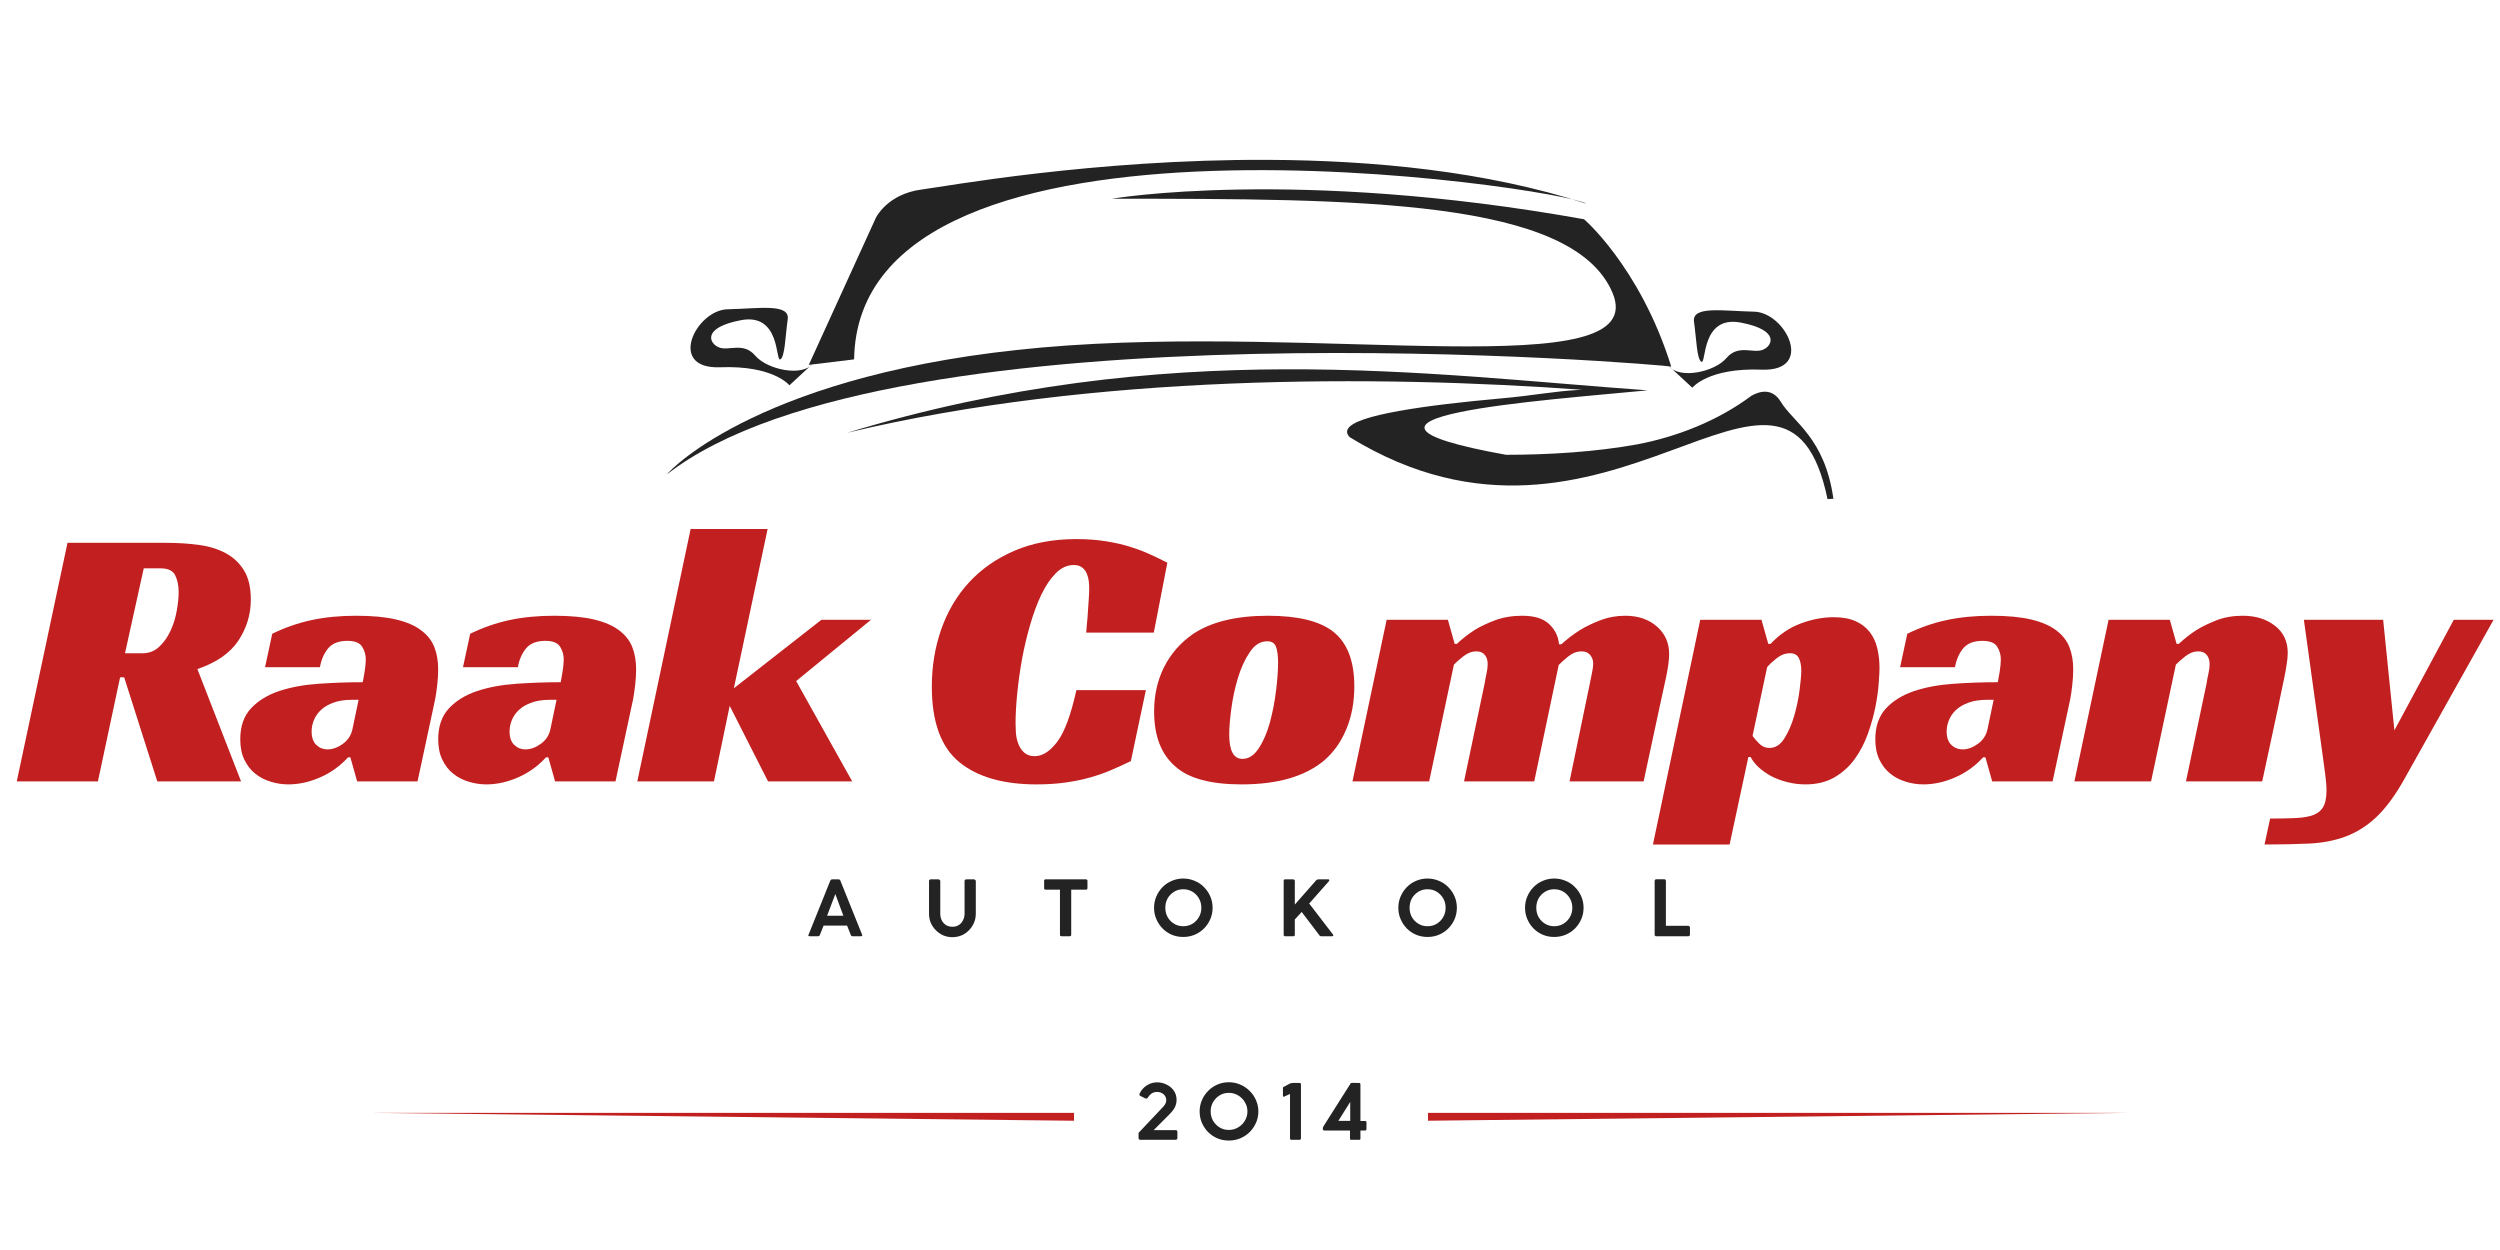 <svg xmlns="http://www.w3.org/2000/svg" xmlns:xlink="http://www.w3.org/1999/xlink" width="500" viewBox="0 0 375 187.5" height="250" preserveAspectRatio="xMidYMid meet"><defs><g></g><clipPath id="5c2f5c6773"><path d="M 55 166 L 161.105 166 L 161.105 170 L 55 170 Z M 55 166 " clip-rule="nonzero"></path></clipPath><clipPath id="2120ed09e7"><path d="M 39.285 163.852 L 161.105 163.852 L 161.105 171.332 L 39.285 171.332 Z M 39.285 163.852 " clip-rule="nonzero"></path></clipPath><clipPath id="4f5ecdca06"><path d="M 214.199 166 L 320 166 L 320 170 L 214.199 170 Z M 214.199 166 " clip-rule="nonzero"></path></clipPath><clipPath id="63b2cfde93"><path d="M 214.199 163.852 L 335.703 163.852 L 335.703 171.332 L 214.199 171.332 Z M 214.199 163.852 " clip-rule="nonzero"></path></clipPath><clipPath id="a35a8452ba"><path d="M 127 55 L 275.023 55 L 275.023 75 L 127 75 Z M 127 55 " clip-rule="nonzero"></path></clipPath><clipPath id="72a8d059d3"><path d="M 339 92 L 374.5 92 L 374.5 127 L 339 127 Z M 339 92 " clip-rule="nonzero"></path></clipPath></defs><g clip-path="url(#5c2f5c6773)"><path fill="#c22020" d="M 55.406 166.926 L 289.855 166.926 L 289.855 169.555 Z M 55.406 166.926 " fill-opacity="1" fill-rule="nonzero"></path></g><g clip-path="url(#2120ed09e7)"><path fill="#c22020" d="M 307.734 155.305 L 291.473 155.305 L 288.969 160.336 L 39.285 160.336 L 287.367 160.336 L 290.16 162.43 L 292.66 158.105 L 303.312 158.105 L 294.422 174.195 L 72.234 174.195 L 295.617 176.281 L 307.734 155.305 " fill-opacity="1" fill-rule="nonzero"></path></g><g clip-path="url(#4f5ecdca06)"><path fill="#c22020" d="M 319.582 166.926 L 85.133 166.926 L 85.133 169.555 Z M 319.582 166.926 " fill-opacity="1" fill-rule="nonzero"></path></g><g clip-path="url(#63b2cfde93)"><path fill="#c22020" d="M 67.254 155.305 L 83.516 155.305 L 86.02 160.336 L 335.703 160.336 L 87.621 160.336 L 84.828 162.43 L 82.332 158.105 L 71.676 158.105 L 80.566 174.195 L 302.754 174.195 L 79.371 176.281 L 67.254 155.305 " fill-opacity="1" fill-rule="nonzero"></path></g><g fill="#242323" fill-opacity="1"><g transform="translate(121.112, 140.435)"><g><path d="M 0.172 -0.234 L 3.422 -8.312 C 3.484 -8.457 3.578 -8.531 3.703 -8.531 L 4.672 -8.531 C 4.805 -8.531 4.898 -8.457 4.953 -8.312 L 8.203 -0.234 C 8.234 -0.16 8.234 -0.102 8.203 -0.062 C 8.172 -0.02 8.113 0 8.031 0 L 6.781 0 C 6.645 0 6.551 -0.066 6.5 -0.203 L 5.953 -1.594 L 2.422 -1.594 L 1.875 -0.203 C 1.82 -0.066 1.727 0 1.594 0 L 0.328 0 C 0.148 0 0.098 -0.078 0.172 -0.234 Z M 4.188 -6.328 L 2.953 -3.078 L 5.391 -3.078 Z M 4.188 -6.328 "></path></g></g></g><g fill="#242323" fill-opacity="1"><g transform="translate(138.542, 140.435)"><g><path d="M 2.5 -8.281 L 2.5 -3.375 C 2.5 -3.02 2.57 -2.691 2.719 -2.391 C 2.875 -2.086 3.086 -1.848 3.359 -1.672 C 3.641 -1.504 3.961 -1.422 4.328 -1.422 C 4.68 -1.422 4.992 -1.504 5.266 -1.672 C 5.547 -1.848 5.758 -2.086 5.906 -2.391 C 6.062 -2.691 6.141 -3.02 6.141 -3.375 L 6.141 -8.281 C 6.141 -8.352 6.164 -8.41 6.219 -8.453 C 6.27 -8.504 6.332 -8.531 6.406 -8.531 L 7.547 -8.531 C 7.609 -8.531 7.672 -8.504 7.734 -8.453 C 7.797 -8.41 7.828 -8.352 7.828 -8.281 L 7.828 -3.375 C 7.828 -2.883 7.734 -2.426 7.547 -2 C 7.367 -1.582 7.117 -1.211 6.797 -0.891 C 6.484 -0.566 6.113 -0.312 5.688 -0.125 C 5.258 0.051 4.805 0.141 4.328 0.141 C 3.836 0.141 3.379 0.051 2.953 -0.125 C 2.535 -0.312 2.164 -0.566 1.844 -0.891 C 1.52 -1.211 1.266 -1.582 1.078 -2 C 0.898 -2.426 0.812 -2.883 0.812 -3.375 L 0.812 -8.281 C 0.812 -8.344 0.832 -8.398 0.875 -8.453 C 0.914 -8.504 0.973 -8.531 1.047 -8.531 L 2.234 -8.531 C 2.297 -8.531 2.352 -8.504 2.406 -8.453 C 2.469 -8.41 2.5 -8.352 2.5 -8.281 Z M 2.5 -8.281 "></path></g></g></g><g fill="#242323" fill-opacity="1"><g transform="translate(156.386, 140.435)"><g><path d="M 0.234 -7.219 L 0.234 -8.312 C 0.234 -8.457 0.305 -8.531 0.453 -8.531 L 6.5 -8.531 C 6.656 -8.531 6.734 -8.457 6.734 -8.312 L 6.734 -7.219 C 6.734 -7.062 6.656 -6.984 6.5 -6.984 L 4.297 -6.984 L 4.297 -0.234 C 4.297 -0.078 4.223 0 4.078 0 L 2.828 0 C 2.68 0 2.609 -0.078 2.609 -0.234 L 2.609 -6.984 L 0.453 -6.984 C 0.305 -6.984 0.234 -7.062 0.234 -7.219 Z M 0.234 -7.219 "></path></g></g></g><g fill="#242323" fill-opacity="1"><g transform="translate(172.609, 140.435)"><g><path d="M 9.281 -4.266 C 9.281 -3.66 9.164 -3.094 8.938 -2.562 C 8.707 -2.031 8.391 -1.562 7.984 -1.156 C 7.586 -0.758 7.117 -0.445 6.578 -0.219 C 6.047 0 5.477 0.109 4.875 0.109 C 4.27 0.109 3.703 0 3.172 -0.219 C 2.641 -0.445 2.176 -0.758 1.781 -1.156 C 1.383 -1.562 1.07 -2.031 0.844 -2.562 C 0.613 -3.094 0.5 -3.66 0.5 -4.266 C 0.5 -4.879 0.613 -5.445 0.844 -5.969 C 1.07 -6.5 1.383 -6.969 1.781 -7.375 C 2.176 -7.781 2.641 -8.094 3.172 -8.312 C 3.703 -8.539 4.27 -8.656 4.875 -8.656 C 5.477 -8.656 6.047 -8.539 6.578 -8.312 C 7.117 -8.094 7.586 -7.781 7.984 -7.375 C 8.391 -6.969 8.707 -6.5 8.938 -5.969 C 9.164 -5.445 9.281 -4.879 9.281 -4.266 Z M 7.594 -4.266 C 7.594 -4.785 7.473 -5.254 7.234 -5.672 C 6.992 -6.086 6.672 -6.422 6.266 -6.672 C 5.859 -6.922 5.395 -7.047 4.875 -7.047 C 4.363 -7.047 3.906 -6.922 3.5 -6.672 C 3.094 -6.422 2.77 -6.086 2.531 -5.672 C 2.301 -5.254 2.188 -4.785 2.188 -4.266 C 2.188 -3.754 2.301 -3.289 2.531 -2.875 C 2.77 -2.457 3.094 -2.125 3.5 -1.875 C 3.906 -1.625 4.363 -1.5 4.875 -1.5 C 5.395 -1.5 5.859 -1.625 6.266 -1.875 C 6.672 -2.125 6.992 -2.457 7.234 -2.875 C 7.473 -3.289 7.594 -3.754 7.594 -4.266 Z M 7.594 -4.266 "></path></g></g></g><g fill="#242323" fill-opacity="1"><g transform="translate(191.613, 140.435)"><g><path d="M 7.734 -8.266 L 4.766 -4.906 L 8.328 -0.266 C 8.379 -0.191 8.395 -0.129 8.375 -0.078 C 8.352 -0.023 8.301 0 8.219 0 L 6.562 0 C 6.488 0 6.426 -0.016 6.375 -0.047 C 6.332 -0.086 6.289 -0.141 6.25 -0.203 L 3.641 -3.641 L 2.609 -2.516 L 2.609 -0.234 C 2.609 -0.078 2.535 0 2.391 0 L 1.156 0 C 1.008 0 0.938 -0.078 0.938 -0.234 L 0.938 -8.297 C 0.938 -8.453 1.008 -8.531 1.156 -8.531 L 2.375 -8.531 C 2.414 -8.531 2.461 -8.508 2.516 -8.469 C 2.578 -8.438 2.609 -8.379 2.609 -8.297 L 2.609 -4.75 L 5.797 -8.375 C 5.867 -8.445 5.93 -8.488 5.984 -8.5 C 6.035 -8.52 6.094 -8.531 6.156 -8.531 L 7.641 -8.531 C 7.723 -8.531 7.77 -8.5 7.781 -8.438 C 7.789 -8.383 7.773 -8.328 7.734 -8.266 Z M 7.734 -8.266 "></path></g></g></g><g fill="#242323" fill-opacity="1"><g transform="translate(209.25, 140.435)"><g><path d="M 9.281 -4.266 C 9.281 -3.66 9.164 -3.094 8.938 -2.562 C 8.707 -2.031 8.391 -1.562 7.984 -1.156 C 7.586 -0.758 7.117 -0.445 6.578 -0.219 C 6.047 0 5.477 0.109 4.875 0.109 C 4.27 0.109 3.703 0 3.172 -0.219 C 2.641 -0.445 2.176 -0.758 1.781 -1.156 C 1.383 -1.562 1.07 -2.031 0.844 -2.562 C 0.613 -3.094 0.5 -3.66 0.5 -4.266 C 0.5 -4.879 0.613 -5.445 0.844 -5.969 C 1.07 -6.5 1.383 -6.969 1.781 -7.375 C 2.176 -7.781 2.641 -8.094 3.172 -8.312 C 3.703 -8.539 4.27 -8.656 4.875 -8.656 C 5.477 -8.656 6.047 -8.539 6.578 -8.312 C 7.117 -8.094 7.586 -7.781 7.984 -7.375 C 8.391 -6.969 8.707 -6.5 8.938 -5.969 C 9.164 -5.445 9.281 -4.879 9.281 -4.266 Z M 7.594 -4.266 C 7.594 -4.785 7.473 -5.254 7.234 -5.672 C 6.992 -6.086 6.672 -6.422 6.266 -6.672 C 5.859 -6.922 5.395 -7.047 4.875 -7.047 C 4.363 -7.047 3.906 -6.922 3.5 -6.672 C 3.094 -6.422 2.77 -6.086 2.531 -5.672 C 2.301 -5.254 2.188 -4.785 2.188 -4.266 C 2.188 -3.754 2.301 -3.289 2.531 -2.875 C 2.77 -2.457 3.094 -2.125 3.5 -1.875 C 3.906 -1.625 4.363 -1.5 4.875 -1.5 C 5.395 -1.5 5.859 -1.625 6.266 -1.875 C 6.672 -2.125 6.992 -2.457 7.234 -2.875 C 7.473 -3.289 7.594 -3.754 7.594 -4.266 Z M 7.594 -4.266 "></path></g></g></g><g fill="#242323" fill-opacity="1"><g transform="translate(228.255, 140.435)"><g><path d="M 9.281 -4.266 C 9.281 -3.66 9.164 -3.094 8.938 -2.562 C 8.707 -2.031 8.391 -1.562 7.984 -1.156 C 7.586 -0.758 7.117 -0.445 6.578 -0.219 C 6.047 0 5.477 0.109 4.875 0.109 C 4.27 0.109 3.703 0 3.172 -0.219 C 2.641 -0.445 2.176 -0.758 1.781 -1.156 C 1.383 -1.562 1.07 -2.031 0.844 -2.562 C 0.613 -3.094 0.5 -3.66 0.5 -4.266 C 0.5 -4.879 0.613 -5.445 0.844 -5.969 C 1.07 -6.5 1.383 -6.969 1.781 -7.375 C 2.176 -7.781 2.641 -8.094 3.172 -8.312 C 3.703 -8.539 4.27 -8.656 4.875 -8.656 C 5.477 -8.656 6.047 -8.539 6.578 -8.312 C 7.117 -8.094 7.586 -7.781 7.984 -7.375 C 8.391 -6.969 8.707 -6.5 8.938 -5.969 C 9.164 -5.445 9.281 -4.879 9.281 -4.266 Z M 7.594 -4.266 C 7.594 -4.785 7.473 -5.254 7.234 -5.672 C 6.992 -6.086 6.672 -6.422 6.266 -6.672 C 5.859 -6.922 5.395 -7.047 4.875 -7.047 C 4.363 -7.047 3.906 -6.922 3.5 -6.672 C 3.094 -6.422 2.77 -6.086 2.531 -5.672 C 2.301 -5.254 2.188 -4.785 2.188 -4.266 C 2.188 -3.754 2.301 -3.289 2.531 -2.875 C 2.77 -2.457 3.094 -2.125 3.5 -1.875 C 3.906 -1.625 4.363 -1.5 4.875 -1.5 C 5.395 -1.5 5.859 -1.625 6.266 -1.875 C 6.672 -2.125 6.992 -2.457 7.234 -2.875 C 7.473 -3.289 7.594 -3.754 7.594 -4.266 Z M 7.594 -4.266 "></path></g></g></g><g fill="#242323" fill-opacity="1"><g transform="translate(247.259, 140.435)"><g><path d="M 0.938 -0.25 L 0.938 -8.297 C 0.938 -8.359 0.957 -8.414 1 -8.469 C 1.051 -8.52 1.117 -8.547 1.203 -8.547 L 2.375 -8.547 C 2.531 -8.547 2.613 -8.461 2.625 -8.297 L 2.625 -1.562 L 5.984 -1.562 C 6.047 -1.562 6.102 -1.535 6.156 -1.484 C 6.207 -1.441 6.234 -1.379 6.234 -1.297 L 6.234 -0.25 C 6.234 -0.094 6.148 -0.008 5.984 0 L 1.188 0 C 1.02 0 0.938 -0.082 0.938 -0.25 Z M 0.938 -0.25 "></path></g></g></g><g fill="#242323" fill-opacity="1"><g transform="translate(170.063, 170.975)"><g><path d="M 3.453 -7.188 C 3.148 -7.176 2.883 -7.094 2.656 -6.938 C 2.438 -6.781 2.25 -6.57 2.094 -6.312 C 2.039 -6.227 1.969 -6.188 1.875 -6.188 C 1.832 -6.188 1.789 -6.191 1.75 -6.203 C 1.707 -6.223 1.664 -6.242 1.625 -6.266 L 0.984 -6.594 C 0.922 -6.625 0.883 -6.656 0.875 -6.688 C 0.863 -6.719 0.852 -6.742 0.844 -6.766 C 0.844 -6.848 0.879 -6.953 0.953 -7.078 C 1.023 -7.211 1.086 -7.316 1.141 -7.391 C 1.41 -7.766 1.75 -8.062 2.156 -8.281 C 2.57 -8.508 3.02 -8.625 3.5 -8.625 C 4 -8.625 4.469 -8.516 4.906 -8.297 C 5.352 -8.086 5.719 -7.785 6 -7.391 C 6.281 -6.992 6.422 -6.531 6.422 -6 C 6.422 -5.664 6.363 -5.352 6.25 -5.062 C 6.133 -4.781 5.973 -4.52 5.766 -4.281 C 5.641 -4.145 5.469 -3.957 5.25 -3.719 C 5.031 -3.488 4.785 -3.242 4.516 -2.984 C 4.242 -2.723 3.977 -2.457 3.719 -2.188 C 3.457 -1.914 3.211 -1.672 2.984 -1.453 C 3.348 -1.453 3.711 -1.453 4.078 -1.453 C 4.453 -1.453 4.816 -1.453 5.172 -1.453 C 5.359 -1.453 5.539 -1.453 5.719 -1.453 C 5.906 -1.453 6.086 -1.453 6.266 -1.453 C 6.453 -1.453 6.547 -1.367 6.547 -1.203 L 6.547 -0.281 C 6.547 -0.207 6.52 -0.141 6.469 -0.078 C 6.414 -0.023 6.348 0 6.266 0 C 6.078 0 5.891 0 5.703 0 C 5.523 0 5.344 0 5.156 0 C 4.656 0 4.145 0 3.625 0 C 3.113 0 2.609 0 2.109 0 C 1.91 0 1.719 0 1.531 0 C 1.352 0 1.172 0 0.984 0 C 0.922 0 0.859 -0.023 0.797 -0.078 C 0.742 -0.129 0.719 -0.195 0.719 -0.281 L 0.719 -0.938 C 0.719 -0.988 0.727 -1.035 0.75 -1.078 L 4.422 -4.969 C 4.723 -5.281 4.875 -5.598 4.875 -5.922 C 4.875 -6.305 4.738 -6.613 4.469 -6.844 C 4.195 -7.07 3.859 -7.188 3.453 -7.188 Z M 3.453 -7.188 "></path></g></g></g><g fill="#242323" fill-opacity="1"><g transform="translate(179.444, 170.975)"><g><path d="M 0.5 -4.25 C 0.5 -4.852 0.613 -5.422 0.844 -5.953 C 1.07 -6.484 1.383 -6.945 1.781 -7.344 C 2.176 -7.75 2.641 -8.066 3.172 -8.297 C 3.703 -8.523 4.27 -8.641 4.875 -8.641 C 5.469 -8.641 6.035 -8.523 6.578 -8.297 C 7.117 -8.066 7.594 -7.75 8 -7.344 C 8.406 -6.945 8.723 -6.484 8.953 -5.953 C 9.191 -5.422 9.312 -4.852 9.312 -4.25 C 9.312 -3.645 9.191 -3.078 8.953 -2.547 C 8.723 -2.023 8.406 -1.562 8 -1.156 C 7.594 -0.758 7.117 -0.445 6.578 -0.219 C 6.035 0 5.469 0.109 4.875 0.109 C 4.27 0.109 3.703 0 3.172 -0.219 C 2.641 -0.445 2.176 -0.758 1.781 -1.156 C 1.383 -1.562 1.07 -2.023 0.844 -2.547 C 0.613 -3.078 0.5 -3.645 0.5 -4.25 Z M 2.156 -4.266 C 2.156 -3.754 2.273 -3.285 2.516 -2.859 C 2.766 -2.441 3.094 -2.109 3.5 -1.859 C 3.906 -1.609 4.363 -1.484 4.875 -1.484 C 5.383 -1.484 5.848 -1.609 6.266 -1.859 C 6.691 -2.109 7.031 -2.441 7.281 -2.859 C 7.539 -3.285 7.672 -3.754 7.672 -4.266 C 7.672 -4.773 7.539 -5.238 7.281 -5.656 C 7.031 -6.082 6.691 -6.422 6.266 -6.672 C 5.848 -6.922 5.383 -7.047 4.875 -7.047 C 4.363 -7.047 3.906 -6.922 3.5 -6.672 C 3.094 -6.422 2.766 -6.082 2.516 -5.656 C 2.273 -5.238 2.156 -4.773 2.156 -4.266 Z M 2.156 -4.266 "></path></g></g></g><g fill="#242323" fill-opacity="1"><g transform="translate(191.549, 170.975)"><g><path d="M 2.328 -8.531 L 3.422 -8.531 C 3.504 -8.531 3.551 -8.504 3.562 -8.453 C 3.582 -8.41 3.594 -8.367 3.594 -8.328 L 3.594 -0.234 C 3.594 -0.078 3.508 0 3.344 0 L 2.188 0 C 2.094 0 2.031 -0.02 2 -0.062 C 1.969 -0.113 1.953 -0.164 1.953 -0.219 L 1.953 -6.891 L 1.078 -6.484 C 1.066 -6.473 1.051 -6.469 1.031 -6.469 C 1.02 -6.469 1.004 -6.469 0.984 -6.469 C 0.93 -6.469 0.898 -6.5 0.891 -6.562 L 0.891 -7.703 C 0.867 -7.836 0.914 -7.922 1.031 -7.953 L 1.844 -8.391 C 1.957 -8.453 2.051 -8.488 2.125 -8.5 C 2.207 -8.52 2.273 -8.531 2.328 -8.531 Z M 2.328 -8.531 "></path></g></g></g><g fill="#242323" fill-opacity="1"><g transform="translate(197.768, 170.975)"><g><path d="M 4.734 -1.391 L 0.938 -1.391 C 0.781 -1.391 0.688 -1.453 0.656 -1.578 C 0.633 -1.711 0.66 -1.852 0.734 -2 L 4.75 -8.344 C 4.789 -8.426 4.832 -8.477 4.875 -8.5 C 4.926 -8.531 4.984 -8.547 5.047 -8.547 L 6.094 -8.531 C 6.227 -8.531 6.297 -8.453 6.297 -8.297 L 6.297 -2.828 L 6.984 -2.828 C 7.129 -2.828 7.203 -2.754 7.203 -2.609 L 7.203 -1.703 C 7.203 -1.629 7.191 -1.555 7.172 -1.484 C 7.148 -1.422 7.078 -1.391 6.953 -1.391 L 6.297 -1.391 L 6.297 -0.203 C 6.297 -0.148 6.285 -0.102 6.266 -0.062 C 6.254 -0.02 6.207 0 6.125 0 L 4.922 0 C 4.836 0 4.785 -0.016 4.766 -0.047 C 4.742 -0.086 4.734 -0.141 4.734 -0.203 Z M 2.984 -2.844 L 4.766 -2.844 L 4.766 -5.688 Z M 2.984 -2.844 "></path></g></g></g><path fill="#242323" d="M 190.246 23.977 C 164.062 23.855 141.543 28.012 138.293 28.422 C 133.094 29.082 131.387 32.656 131.387 32.656 L 121.32 54.73 C 123.102 54.516 125.395 54.234 128.117 53.906 C 128.727 12.016 234.422 28.195 237.961 30.555 C 222.988 25.668 205.957 24.051 190.246 23.977 Z M 190.246 23.977 " fill-opacity="1" fill-rule="nonzero"></path><path fill="#242323" d="M 166.766 29.812 C 166.766 29.812 194.191 25.105 237.582 32.883 C 237.176 32.473 245.977 39.84 250.684 54.988 C 250.477 54.781 133.812 44.754 100.043 71.156 C 100.656 70.336 114.574 55.805 156.328 52.121 C 198.082 48.438 247.816 58.059 241.883 43.934 C 235.945 29.812 203.605 29.812 166.766 29.812 Z M 166.766 29.812 " fill-opacity="1" fill-rule="nonzero"></path><path fill="#242323" d="M 121.941 54.527 L 118.41 57.801 C 118.41 57.801 116.059 54.781 108.023 55.09 C 99.988 55.395 104.391 46.492 109.148 46.391 C 113.906 46.289 118.516 45.469 118.156 47.926 C 117.797 50.383 117.746 53.605 117.027 53.914 C 116.312 54.219 117.078 46.902 111.145 48.027 C 105.211 49.152 106.387 51.559 107.871 52.121 C 109.355 52.684 111.504 51.254 113.293 53.352 C 115.086 55.449 120.355 56.574 121.941 54.527 Z M 121.941 54.527 " fill-opacity="1" fill-rule="nonzero"></path><path fill="#242323" d="M 250.316 54.887 L 253.848 58.16 C 253.848 58.16 256.203 55.141 264.234 55.449 C 272.27 55.758 267.867 46.852 263.109 46.75 C 258.352 46.648 253.746 45.828 254.102 48.285 C 254.461 50.742 254.512 53.965 255.23 54.273 C 255.945 54.578 255.18 47.262 261.113 48.387 C 267.051 49.516 265.871 51.918 264.387 52.48 C 262.906 53.043 260.754 51.613 258.965 53.711 C 257.172 55.809 251.902 56.934 250.316 54.887 Z M 250.316 54.887 " fill-opacity="1" fill-rule="nonzero"></path><g clip-path="url(#a35a8452ba)"><path fill="#242323" d="M 192.715 55.395 C 172.832 55.465 151.082 57.645 127.086 64.914 L 127.125 64.906 C 164.031 56.066 206.684 56.25 237.309 58.465 C 237.207 58.473 237.16 58.469 237.055 58.477 C 232.953 58.684 230.465 59.289 225.004 59.777 C 219.543 60.266 214.055 60.887 209.828 61.648 C 207.715 62.027 205.922 62.441 204.594 62.898 C 203.93 63.125 203.379 63.363 202.961 63.621 C 202.539 63.875 202.23 64.152 202.105 64.512 C 201.977 64.887 202.145 65.281 202.453 65.574 C 241.27 89.406 267.742 44.203 274.129 74.863 C 274.43 74.844 274.727 74.824 275.012 74.816 C 273.707 65.613 268.965 63.348 267.109 60.254 C 266.531 59.289 265.762 58.836 264.977 58.766 C 264.191 58.695 263.41 58.977 262.723 59.355 C 257.645 63.16 251.457 65.543 245.539 66.664 C 239.379 67.773 232.41 68.223 225.902 68.219 C 194.598 62.578 231.445 60.07 247.152 58.551 C 230.613 57.375 212.594 55.328 192.715 55.395 Z M 192.715 55.395 " fill-opacity="1" fill-rule="nonzero"></path></g><g fill="#c22020" fill-opacity="1"><g transform="translate(2.516, 117.206)"><g><path d="M 35.109 -27.266 C 35.109 -25.055 34.488 -23.008 33.25 -21.125 C 32.008 -19.25 29.957 -17.82 27.094 -16.844 L 33.641 0 L 21.078 0 L 16.109 -15.609 L 15.5 -15.609 L 12.172 0 L 0 0 L 7.609 -35.781 L 22.422 -35.781 C 24.148 -35.781 25.785 -35.676 27.328 -35.469 C 28.867 -35.258 30.211 -34.844 31.359 -34.219 C 32.504 -33.602 33.414 -32.738 34.094 -31.625 C 34.77 -30.52 35.109 -29.066 35.109 -27.266 Z M 18.875 -19.219 C 19.852 -19.219 20.688 -19.547 21.375 -20.203 C 22.07 -20.859 22.633 -21.656 23.062 -22.594 C 23.5 -23.531 23.812 -24.535 24 -25.609 C 24.188 -26.68 24.281 -27.609 24.281 -28.391 C 24.281 -29.367 24.109 -30.207 23.766 -30.906 C 23.43 -31.602 22.703 -31.953 21.578 -31.953 L 19.047 -31.953 L 16.234 -19.219 Z M 18.875 -19.219 "></path></g></g></g><g fill="#c22020" fill-opacity="1"><g transform="translate(36.773, 117.206)"><g><path d="M 4.062 -22.141 C 5.977 -23.078 7.938 -23.758 9.938 -24.188 C 11.945 -24.625 14.191 -24.844 16.672 -24.844 C 19.078 -24.844 21.066 -24.656 22.641 -24.281 C 24.223 -23.906 25.484 -23.359 26.422 -22.641 C 27.359 -21.93 28.016 -21.086 28.391 -20.109 C 28.766 -19.141 28.953 -18.035 28.953 -16.797 C 28.953 -16.078 28.906 -15.301 28.812 -14.469 C 28.719 -13.645 28.617 -12.953 28.516 -12.391 L 25.859 0 L 16.797 0 L 15.781 -3.609 L 15.438 -3.609 C 14.238 -2.297 12.836 -1.289 11.234 -0.594 C 9.641 0.102 8.055 0.453 6.484 0.453 C 5.578 0.453 4.691 0.316 3.828 0.047 C 2.961 -0.211 2.191 -0.613 1.516 -1.156 C 0.836 -1.695 0.297 -2.391 -0.109 -3.234 C -0.523 -4.078 -0.734 -5.102 -0.734 -6.312 C -0.734 -8.258 -0.195 -9.805 0.875 -10.953 C 1.945 -12.098 3.352 -12.961 5.094 -13.547 C 6.844 -14.129 8.816 -14.492 11.016 -14.641 C 13.211 -14.797 15.422 -14.875 17.641 -14.875 C 17.711 -15.25 17.805 -15.781 17.922 -16.469 C 18.035 -17.164 18.094 -17.781 18.094 -18.312 C 18.094 -18.988 17.91 -19.617 17.547 -20.203 C 17.191 -20.785 16.453 -21.078 15.328 -21.078 C 14.016 -21.078 13.047 -20.691 12.422 -19.922 C 11.805 -19.148 11.406 -18.219 11.219 -17.125 L 2.984 -17.125 Z M 17.016 -12.234 L 16 -12.234 C 14.914 -12.234 13.988 -12.086 13.219 -11.797 C 12.445 -11.516 11.828 -11.148 11.359 -10.703 C 10.891 -10.254 10.539 -9.75 10.312 -9.188 C 10.082 -8.625 9.969 -8.062 9.969 -7.5 C 9.969 -6.594 10.203 -5.914 10.672 -5.469 C 11.141 -5.02 11.695 -4.797 12.344 -4.797 C 13.125 -4.797 13.898 -5.078 14.672 -5.641 C 15.441 -6.203 15.922 -6.953 16.109 -7.891 Z M 17.016 -12.234 "></path></g></g></g><g fill="#c22020" fill-opacity="1"><g transform="translate(66.465, 117.206)"><g><path d="M 4.062 -22.141 C 5.977 -23.078 7.938 -23.758 9.938 -24.188 C 11.945 -24.625 14.191 -24.844 16.672 -24.844 C 19.078 -24.844 21.066 -24.656 22.641 -24.281 C 24.223 -23.906 25.484 -23.359 26.422 -22.641 C 27.359 -21.93 28.016 -21.086 28.391 -20.109 C 28.766 -19.141 28.953 -18.035 28.953 -16.797 C 28.953 -16.078 28.906 -15.301 28.812 -14.469 C 28.719 -13.645 28.617 -12.953 28.516 -12.391 L 25.859 0 L 16.797 0 L 15.781 -3.609 L 15.438 -3.609 C 14.238 -2.297 12.836 -1.289 11.234 -0.594 C 9.641 0.102 8.055 0.453 6.484 0.453 C 5.578 0.453 4.691 0.316 3.828 0.047 C 2.961 -0.211 2.191 -0.613 1.516 -1.156 C 0.836 -1.695 0.297 -2.391 -0.109 -3.234 C -0.523 -4.078 -0.734 -5.102 -0.734 -6.312 C -0.734 -8.258 -0.195 -9.805 0.875 -10.953 C 1.945 -12.098 3.352 -12.961 5.094 -13.547 C 6.844 -14.129 8.816 -14.492 11.016 -14.641 C 13.211 -14.797 15.422 -14.875 17.641 -14.875 C 17.711 -15.25 17.805 -15.781 17.922 -16.469 C 18.035 -17.164 18.094 -17.781 18.094 -18.312 C 18.094 -18.988 17.91 -19.617 17.547 -20.203 C 17.191 -20.785 16.453 -21.078 15.328 -21.078 C 14.016 -21.078 13.047 -20.691 12.422 -19.922 C 11.805 -19.148 11.406 -18.219 11.219 -17.125 L 2.984 -17.125 Z M 17.016 -12.234 L 16 -12.234 C 14.914 -12.234 13.988 -12.086 13.219 -11.797 C 12.445 -11.516 11.828 -11.148 11.359 -10.703 C 10.891 -10.254 10.539 -9.75 10.312 -9.188 C 10.082 -8.625 9.969 -8.062 9.969 -7.5 C 9.969 -6.594 10.203 -5.914 10.672 -5.469 C 11.141 -5.02 11.695 -4.797 12.344 -4.797 C 13.125 -4.797 13.898 -5.078 14.672 -5.641 C 15.441 -6.203 15.922 -6.953 16.109 -7.891 Z M 17.016 -12.234 "></path></g></g></g><g fill="#c22020" fill-opacity="1"><g transform="translate(96.158, 117.206)"><g><path d="M 13.922 -13.969 L 27.047 -24.234 L 34.484 -24.234 L 23.266 -15.047 L 31.672 0 L 19.047 0 L 13.297 -11.328 L 10.938 0 L -0.562 0 L 7.438 -37.859 L 18.984 -37.859 Z M 13.922 -13.969 "></path></g></g></g><g fill="#c22020" fill-opacity="1"><g transform="translate(128.498, 117.206)"><g></g></g></g><g fill="#c22020" fill-opacity="1"><g transform="translate(137.851, 117.206)"><g><path d="M 31.781 -3.047 C 30.844 -2.586 29.875 -2.145 28.875 -1.719 C 27.883 -1.289 26.82 -0.914 25.688 -0.594 C 24.562 -0.27 23.332 -0.016 22 0.172 C 20.664 0.359 19.211 0.453 17.641 0.453 C 12.598 0.453 8.719 -0.672 6 -2.922 C 3.281 -5.18 1.922 -8.941 1.922 -14.203 C 1.922 -17.242 2.391 -20.102 3.328 -22.781 C 4.266 -25.469 5.648 -27.816 7.484 -29.828 C 9.328 -31.836 11.602 -33.426 14.312 -34.594 C 17.02 -35.758 20.117 -36.344 23.609 -36.344 C 25.266 -36.344 26.773 -36.227 28.141 -36 C 29.516 -35.781 30.754 -35.488 31.859 -35.125 C 32.973 -34.77 33.969 -34.383 34.844 -33.969 C 35.727 -33.562 36.531 -33.172 37.25 -32.797 L 35.219 -22.312 L 25.078 -22.312 C 25.109 -22.688 25.148 -23.172 25.203 -23.766 C 25.266 -24.367 25.312 -24.977 25.344 -25.594 C 25.383 -26.219 25.426 -26.832 25.469 -27.438 C 25.508 -28.039 25.531 -28.547 25.531 -28.953 C 25.531 -29.254 25.508 -29.602 25.469 -30 C 25.426 -30.395 25.328 -30.781 25.172 -31.156 C 25.023 -31.531 24.789 -31.836 24.469 -32.078 C 24.156 -32.328 23.738 -32.453 23.219 -32.453 C 22.238 -32.453 21.344 -32.047 20.531 -31.234 C 19.727 -30.43 19.004 -29.363 18.359 -28.031 C 17.723 -26.695 17.16 -25.18 16.672 -23.484 C 16.18 -21.797 15.773 -20.078 15.453 -18.328 C 15.141 -16.586 14.898 -14.875 14.734 -13.188 C 14.566 -11.5 14.484 -10.016 14.484 -8.734 C 14.484 -8.359 14.5 -7.891 14.531 -7.328 C 14.57 -6.766 14.688 -6.219 14.875 -5.688 C 15.062 -5.164 15.352 -4.719 15.75 -4.344 C 16.145 -3.969 16.68 -3.781 17.359 -3.781 C 18.516 -3.781 19.641 -4.5 20.734 -5.938 C 21.828 -7.383 22.785 -9.969 23.609 -13.688 L 34.031 -13.688 Z M 31.781 -3.047 "></path></g></g></g><g fill="#c22020" fill-opacity="1"><g transform="translate(172.445, 117.206)"><g><path d="M 17.75 -24.844 C 22.219 -24.844 25.469 -24.055 27.5 -22.484 C 29.633 -20.828 30.703 -18.082 30.703 -14.25 C 30.703 -11.883 30.305 -9.754 29.516 -7.859 C 28.734 -5.961 27.629 -4.395 26.203 -3.156 C 23.348 -0.75 19.211 0.453 13.797 0.453 C 9.18 0.453 5.879 -0.43 3.891 -2.203 C 1.742 -4.035 0.672 -6.797 0.672 -10.484 C 0.672 -12.922 1.164 -15.133 2.156 -17.125 C 3.156 -19.113 4.598 -20.77 6.484 -22.094 C 9.223 -23.926 12.977 -24.844 17.75 -24.844 Z M 13.922 -3.375 C 14.859 -3.375 15.672 -3.898 16.359 -4.953 C 17.055 -6.004 17.613 -7.289 18.031 -8.812 C 18.445 -10.332 18.754 -11.91 18.953 -13.547 C 19.16 -15.18 19.266 -16.598 19.266 -17.797 C 19.266 -18.848 19.16 -19.645 18.953 -20.188 C 18.754 -20.738 18.316 -21.016 17.641 -21.016 C 16.617 -21.016 15.742 -20.469 15.016 -19.375 C 14.285 -18.289 13.691 -16.992 13.234 -15.484 C 12.785 -13.984 12.457 -12.445 12.25 -10.875 C 12.039 -9.301 11.938 -8.023 11.938 -7.047 C 11.938 -4.598 12.598 -3.375 13.922 -3.375 Z M 13.922 -3.375 "></path></g></g></g><g fill="#c22020" fill-opacity="1"><g transform="translate(203.434, 117.206)"><g><path d="M 15.094 -20.625 C 15.883 -21.375 16.77 -22.066 17.75 -22.703 C 18.613 -23.234 19.645 -23.723 20.844 -24.172 C 22.051 -24.617 23.406 -24.844 24.906 -24.844 C 26.707 -24.844 28.047 -24.43 28.922 -23.609 C 29.805 -22.785 30.305 -21.77 30.422 -20.562 L 30.766 -20.562 C 31.629 -21.352 32.566 -22.066 33.578 -22.703 C 34.441 -23.234 35.457 -23.723 36.625 -24.172 C 37.789 -24.617 39.031 -24.844 40.344 -24.844 C 42.289 -24.844 43.875 -24.305 45.094 -23.234 C 46.32 -22.172 46.938 -20.789 46.938 -19.094 C 46.938 -18.227 46.785 -17.082 46.484 -15.656 C 46.18 -14.227 45.844 -12.672 45.469 -10.984 L 43.109 0 L 32 0 L 35.047 -14.703 C 35.16 -15.266 35.27 -15.805 35.375 -16.328 C 35.488 -16.859 35.547 -17.297 35.547 -17.641 C 35.547 -18.16 35.395 -18.598 35.094 -18.953 C 34.801 -19.316 34.375 -19.5 33.812 -19.5 C 33.094 -19.5 32.422 -19.242 31.797 -18.734 C 31.18 -18.223 30.707 -17.801 30.375 -17.469 L 26.703 0 L 16.172 0 L 19.266 -14.703 C 19.336 -15.191 19.43 -15.688 19.547 -16.188 C 19.66 -16.695 19.719 -17.16 19.719 -17.578 C 19.719 -18.141 19.578 -18.598 19.297 -18.953 C 19.016 -19.316 18.594 -19.5 18.031 -19.5 C 17.352 -19.5 16.703 -19.254 16.078 -18.766 C 15.461 -18.273 14.988 -17.859 14.656 -17.516 L 10.938 0 L -0.562 0 L 4.562 -24.234 L 13.75 -24.234 L 14.766 -20.625 Z M 15.094 -20.625 "></path></g></g></g><g fill="#c22020" fill-opacity="1"><g transform="translate(250.536, 117.206)"><g><path d="M 8.906 9.469 L -2.594 9.469 L 4.5 -24.234 L 13.688 -24.234 L 14.703 -20.625 L 15.047 -20.625 C 16.398 -22.051 17.91 -23.07 19.578 -23.688 C 21.254 -24.312 22.898 -24.625 24.516 -24.625 C 25.828 -24.625 26.922 -24.426 27.797 -24.031 C 28.68 -23.633 29.383 -23.098 29.906 -22.422 C 30.438 -21.742 30.816 -20.938 31.047 -20 C 31.273 -19.062 31.391 -18.066 31.391 -17.016 C 31.391 -16.492 31.348 -15.707 31.266 -14.656 C 31.191 -13.602 31.023 -12.426 30.766 -11.125 C 30.504 -9.832 30.129 -8.5 29.641 -7.125 C 29.148 -5.758 28.5 -4.508 27.688 -3.375 C 26.883 -2.25 25.867 -1.328 24.641 -0.609 C 23.422 0.098 21.969 0.453 20.281 0.453 C 19.344 0.453 18.43 0.336 17.547 0.109 C 16.672 -0.109 15.875 -0.406 15.156 -0.781 C 14.445 -1.164 13.816 -1.609 13.266 -2.109 C 12.723 -2.617 12.32 -3.133 12.062 -3.656 L 11.719 -3.656 Z M 14.875 -5.016 C 15.781 -5.016 16.531 -5.492 17.125 -6.453 C 17.727 -7.41 18.219 -8.535 18.594 -9.828 C 18.969 -11.129 19.238 -12.426 19.406 -13.719 C 19.57 -15.008 19.656 -15.977 19.656 -16.625 C 19.656 -17.375 19.535 -17.992 19.297 -18.484 C 19.055 -18.973 18.613 -19.219 17.969 -19.219 C 17.258 -19.219 16.582 -18.961 15.938 -18.453 C 15.301 -17.941 14.832 -17.5 14.531 -17.125 L 12.344 -6.812 C 12.645 -6.406 13 -6.004 13.406 -5.609 C 13.82 -5.211 14.312 -5.016 14.875 -5.016 Z M 14.875 -5.016 "></path></g></g></g><g fill="#c22020" fill-opacity="1"><g transform="translate(282.031, 117.206)"><g><path d="M 4.062 -22.141 C 5.977 -23.078 7.938 -23.758 9.938 -24.188 C 11.945 -24.625 14.191 -24.844 16.672 -24.844 C 19.078 -24.844 21.066 -24.656 22.641 -24.281 C 24.223 -23.906 25.484 -23.359 26.422 -22.641 C 27.359 -21.93 28.016 -21.086 28.391 -20.109 C 28.766 -19.141 28.953 -18.035 28.953 -16.797 C 28.953 -16.078 28.906 -15.301 28.812 -14.469 C 28.719 -13.645 28.617 -12.953 28.516 -12.391 L 25.859 0 L 16.797 0 L 15.781 -3.609 L 15.438 -3.609 C 14.238 -2.297 12.836 -1.289 11.234 -0.594 C 9.641 0.102 8.055 0.453 6.484 0.453 C 5.578 0.453 4.691 0.316 3.828 0.047 C 2.961 -0.211 2.191 -0.613 1.516 -1.156 C 0.836 -1.695 0.297 -2.391 -0.109 -3.234 C -0.523 -4.078 -0.734 -5.102 -0.734 -6.312 C -0.734 -8.258 -0.195 -9.805 0.875 -10.953 C 1.945 -12.098 3.352 -12.961 5.094 -13.547 C 6.844 -14.129 8.816 -14.492 11.016 -14.641 C 13.211 -14.797 15.422 -14.875 17.641 -14.875 C 17.711 -15.25 17.805 -15.781 17.922 -16.469 C 18.035 -17.164 18.094 -17.781 18.094 -18.312 C 18.094 -18.988 17.91 -19.617 17.547 -20.203 C 17.191 -20.785 16.453 -21.078 15.328 -21.078 C 14.016 -21.078 13.047 -20.691 12.422 -19.922 C 11.805 -19.148 11.406 -18.219 11.219 -17.125 L 2.984 -17.125 Z M 17.016 -12.234 L 16 -12.234 C 14.914 -12.234 13.988 -12.086 13.219 -11.797 C 12.445 -11.516 11.828 -11.148 11.359 -10.703 C 10.891 -10.254 10.539 -9.75 10.312 -9.188 C 10.082 -8.625 9.969 -8.062 9.969 -7.5 C 9.969 -6.594 10.203 -5.914 10.672 -5.469 C 11.141 -5.02 11.695 -4.797 12.344 -4.797 C 13.125 -4.797 13.898 -5.078 14.672 -5.641 C 15.441 -6.203 15.922 -6.953 16.109 -7.891 Z M 17.016 -12.234 "></path></g></g></g><g fill="#c22020" fill-opacity="1"><g transform="translate(311.724, 117.206)"><g><path d="M 15.094 -20.625 C 15.883 -21.375 16.77 -22.066 17.75 -22.703 C 18.613 -23.234 19.625 -23.723 20.781 -24.172 C 21.945 -24.617 23.242 -24.844 24.672 -24.844 C 26.629 -24.844 28.242 -24.344 29.516 -23.344 C 30.797 -22.352 31.438 -20.992 31.438 -19.266 C 31.438 -18.773 31.379 -18.18 31.266 -17.484 C 31.16 -16.797 31.031 -16.078 30.875 -15.328 C 30.727 -14.578 30.566 -13.816 30.391 -13.047 C 30.223 -12.273 30.082 -11.586 29.969 -10.984 L 27.609 0 L 16.172 0 L 19.266 -14.703 C 19.336 -15.191 19.43 -15.688 19.547 -16.188 C 19.66 -16.695 19.719 -17.16 19.719 -17.578 C 19.719 -18.141 19.578 -18.598 19.297 -18.953 C 19.016 -19.316 18.594 -19.5 18.031 -19.5 C 17.352 -19.5 16.703 -19.254 16.078 -18.766 C 15.461 -18.273 14.988 -17.859 14.656 -17.516 L 10.938 0 L -0.562 0 L 4.562 -24.234 L 13.75 -24.234 L 14.766 -20.625 Z M 15.094 -20.625 "></path></g></g></g><g clip-path="url(#72a8d059d3)"><g fill="#c22020" fill-opacity="1"><g transform="translate(343.332, 117.206)"><g><path d="M 14.141 -24.234 L 15.828 -7.656 L 24.734 -24.234 L 30.703 -24.234 L 17.125 0 C 15.77 2.363 14.398 4.18 13.016 5.453 C 11.629 6.734 10.117 7.676 8.484 8.281 C 6.848 8.883 5.039 9.234 3.062 9.328 C 1.094 9.422 -1.145 9.469 -3.656 9.469 L -2.812 5.578 C -1.57 5.578 -0.422 5.555 0.641 5.516 C 1.711 5.484 2.57 5.375 3.219 5.188 C 4.07 4.957 4.688 4.551 5.062 3.969 C 5.445 3.383 5.641 2.531 5.641 1.406 C 5.641 0.656 5.57 -0.203 5.438 -1.172 C 5.301 -2.148 5.16 -3.188 5.016 -4.281 L 2.25 -24.234 Z M 14.141 -24.234 "></path></g></g></g></g></svg>